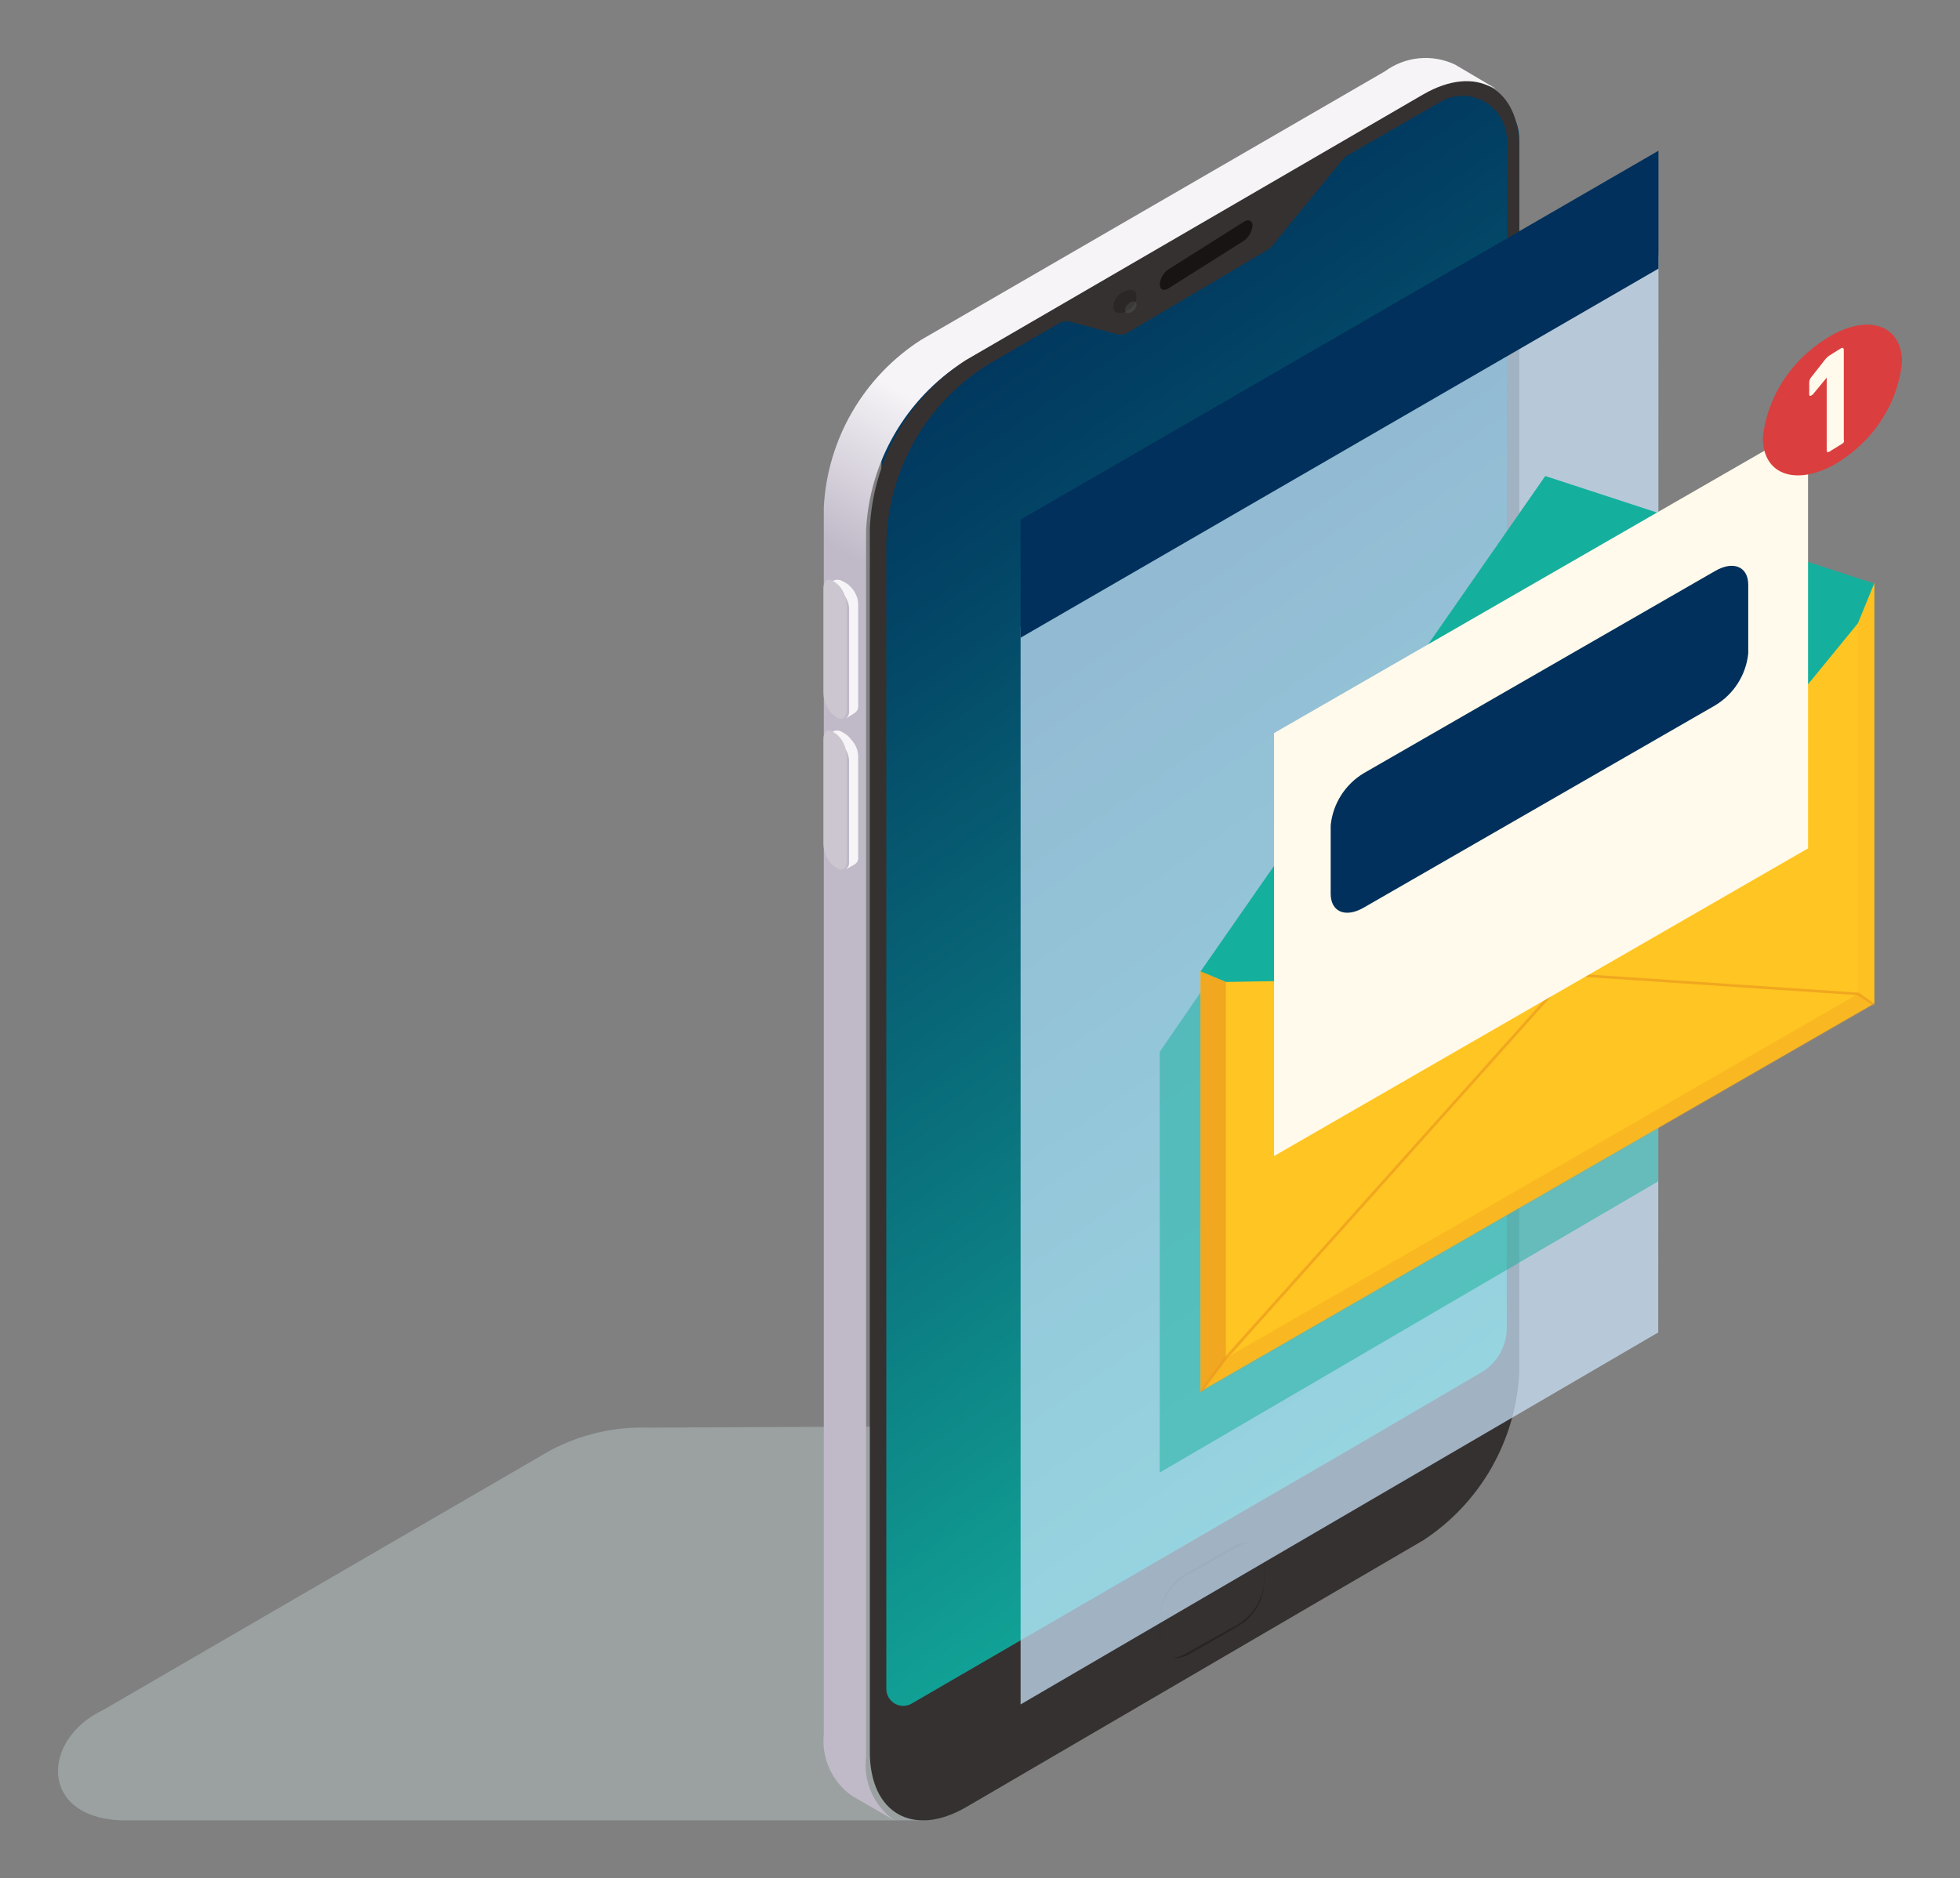 <svg width="169" height="162" viewBox="0 0 169 162" fill="none" xmlns="http://www.w3.org/2000/svg">
<rect x="0" y="0" width="169" height="162" fill="#808080" stroke="none"/>
<g style="mix-blend-mode:multiply" opacity="0.4">
<path d="M84 123L55.956 123.127C52.997 123.026 50.064 123.703 47.446 125.092L8.883 147.486C3.452 150.051 3.361 157.018 10.893 157H79.691L84 154.053V123Z" fill="#C2D3D2"/>
</g>
<path d="M121.468 9.189L77.287 34.618C76.895 34.847 76.571 35.175 76.345 35.568C76.119 35.961 76 36.406 76 36.859V145.624C76 147.612 76.997 150.666 80.893 149.871L121.74 126.665C125.149 124.749 127.878 121.825 129.55 118.297C130.2 116.895 130.628 115.401 130.819 113.869L131 12.008C131 7.707 125.183 7.038 121.468 9.189Z" fill="url(#paint0_linear_736_17501)"/>
<path d="M129 7.66C128.041 7.221 126.982 7.044 125.932 7.146C124.881 7.248 123.877 7.626 123.021 8.241L83.045 31.231C80.593 32.818 78.556 34.962 77.101 37.488C75.646 40.014 74.816 42.849 74.678 45.758V151.552C74.552 152.596 74.713 153.653 75.144 154.612C75.574 155.572 76.257 156.397 77.12 157L73.475 154.894C72.626 154.298 71.952 153.488 71.522 152.546C71.093 151.604 70.924 150.565 71.032 149.537V43.742C71.184 40.851 72.022 38.038 73.476 35.531C74.93 33.025 76.96 30.898 79.399 29.324L119.412 6.153C120.273 5.519 121.291 5.13 122.357 5.027C123.423 4.925 124.497 5.113 125.464 5.572L129 7.66Z" fill="url(#paint1_linear_736_17501)"/>
<path d="M122.722 8.14L83.26 31.071C80.84 32.654 78.829 34.794 77.392 37.313C75.956 39.833 75.136 42.66 75 45.562V151.09C75 156.38 78.725 158.517 83.314 155.854L122.74 132.832C125.158 131.247 127.167 129.107 128.603 126.588C130.039 124.069 130.861 121.242 131 118.341V12.831C131.036 7.614 127.311 5.495 122.722 8.14ZM129.92 114.52C129.92 115.302 129.715 116.07 129.327 116.747C128.938 117.424 128.38 117.987 127.707 118.378L116.136 125.152L91.717 139.317L78.581 146.942C78.36 147.065 78.112 147.127 77.86 147.124C77.609 147.12 77.362 147.052 77.145 146.924C76.927 146.796 76.746 146.614 76.62 146.395C76.493 146.176 76.425 145.928 76.422 145.675V47.246C76.421 43.99 77.272 40.791 78.889 37.97C80.507 35.15 82.833 32.808 85.635 31.18L91.321 27.883C91.469 27.796 91.633 27.74 91.803 27.718C91.973 27.697 92.146 27.71 92.311 27.756L96.342 28.825C96.627 28.899 96.93 28.86 97.188 28.716L109.244 21.58C109.427 21.483 109.587 21.347 109.712 21.181L115.704 13.827C115.86 13.637 116.049 13.477 116.262 13.356L124.234 8.774C124.814 8.441 125.47 8.267 126.138 8.27C126.806 8.272 127.461 8.451 128.038 8.788C128.616 9.126 129.095 9.61 129.428 10.192C129.762 10.774 129.938 11.434 129.938 12.106L129.92 114.52Z" fill="#353131"/>
<path d="M107.585 133C107.16 133.014 106.746 133.136 106.381 133.355L102.212 135.753C101.592 136.119 101.068 136.627 100.685 137.236C100.302 137.844 100.07 138.534 100.008 139.25V141.446C99.987 141.642 100.007 141.841 100.068 142.029C100.129 142.217 100.229 142.39 100.362 142.537C100.495 142.684 100.658 142.801 100.839 142.881C101.021 142.961 101.217 143.001 101.415 143C101.842 142.982 102.256 142.854 102.619 142.628L106.788 140.23C107.408 139.864 107.932 139.356 108.315 138.747C108.698 138.139 108.93 137.449 108.992 136.733V134.554C109.013 134.358 108.993 134.159 108.932 133.971C108.871 133.783 108.771 133.61 108.638 133.463C108.505 133.316 108.342 133.199 108.161 133.119C107.98 133.039 107.783 132.999 107.585 133Z" fill="#262424"/>
<path d="M106.669 140.138C107.323 139.757 107.875 139.23 108.279 138.6C108.684 137.971 108.931 137.258 108.998 136.518V134.267C109.009 134.035 108.968 133.804 108.879 133.589C108.79 133.374 108.655 133.18 108.483 133.02C108.324 132.993 108.162 132.993 108.003 133.02C107.551 133.034 107.111 133.159 106.723 133.383L102.331 135.86C101.674 136.239 101.12 136.765 100.715 137.395C100.31 138.025 100.065 138.74 100.002 139.48V141.732C99.991 141.964 100.032 142.195 100.121 142.41C100.21 142.625 100.345 142.819 100.517 142.979C100.676 143.007 100.839 143.007 100.997 142.979C101.446 142.969 101.883 142.837 102.26 142.598L106.669 140.138Z" fill="#353131"/>
<path d="M107.243 20.773L100.757 24.868C100.329 25.139 100 24.977 100 24.526C100.024 24.259 100.105 24.002 100.236 23.776C100.368 23.551 100.546 23.362 100.757 23.227L107.243 19.132C107.654 18.861 108 19.023 108 19.474C107.969 19.739 107.885 19.992 107.754 20.217C107.623 20.442 107.449 20.631 107.243 20.773Z" fill="#191414"/>
<path d="M73.384 63.774C73.558 63.955 73.7 64.162 73.804 64.387C73.917 64.633 73.982 64.896 73.994 65.163V73.917C74.011 74.043 73.99 74.172 73.932 74.287C73.875 74.402 73.784 74.499 73.67 74.567L72.888 75C73 74.931 73.09 74.833 73.147 74.719C73.205 74.604 73.227 74.476 73.212 74.35V65.597C73.2 65.329 73.135 65.066 73.022 64.821C72.911 64.599 72.77 64.393 72.602 64.207C72.466 64.057 72.305 63.929 72.125 63.828L71.82 63.666C71.712 63.57 71.576 63.506 71.43 63.484C71.284 63.461 71.135 63.481 71 63.539L71.801 63.106C71.915 63.037 72.047 63 72.183 63C72.318 63 72.45 63.037 72.564 63.106L72.869 63.286C73.072 63.416 73.247 63.581 73.384 63.774Z" fill="#F6F4F7"/>
<path d="M73 65.156V74.247C73 74.92 72.603 75.201 72.115 74.845L71.87 74.677C71.614 74.472 71.402 74.196 71.251 73.871C71.099 73.545 71.013 73.18 71 72.806V63.753C71 63.08 71.397 62.799 71.885 63.155L72.13 63.323C72.382 63.524 72.591 63.795 72.743 64.113C72.894 64.431 72.982 64.789 73 65.156Z" fill="#CBC6CF"/>
<path d="M73.372 50.642C73.555 50.827 73.7 51.043 73.8 51.277C73.92 51.522 73.986 51.787 73.995 52.057V60.839C74.011 60.968 73.989 61.099 73.931 61.218C73.872 61.336 73.78 61.438 73.664 61.51L72.886 62C72.999 61.925 73.089 61.823 73.147 61.705C73.205 61.588 73.229 61.458 73.217 61.329V52.492C73.208 52.223 73.142 51.958 73.022 51.712C72.915 51.482 72.77 51.267 72.595 51.077C72.456 50.926 72.292 50.797 72.108 50.696L71.797 50.533C71.676 50.467 71.539 50.433 71.399 50.433C71.259 50.433 71.121 50.467 71 50.533L71.817 50.097C71.935 50.033 72.069 50 72.206 50C72.342 50 72.476 50.033 72.595 50.097L72.906 50.261C73.082 50.363 73.24 50.492 73.372 50.642Z" fill="#F6F4F7"/>
<path d="M73 52.17V61.239C73 61.913 72.603 62.194 72.115 61.857L71.87 61.67C71.614 61.465 71.402 61.188 71.251 60.862C71.099 60.536 71.013 60.171 71 59.796V50.746C71 50.072 71.397 49.809 71.885 50.147L72.13 50.315C72.384 50.519 72.595 50.792 72.746 51.115C72.897 51.437 72.984 51.799 73 52.17Z" fill="#CBC6CF"/>
<path d="M97 25.105C96.706 25.253 96.462 25.452 96.288 25.686C96.114 25.92 96.015 26.183 96 26.453C96 26.938 96.456 27.14 97 26.897C97.296 26.752 97.542 26.553 97.716 26.318C97.89 26.083 97.987 25.82 98 25.55C97.983 25.051 97.544 24.863 97 25.105Z" fill="#191414"/>
<path opacity="0.1" d="M96 26.426C96.038 26.157 96.15 25.898 96.326 25.666C96.503 25.435 96.741 25.237 97.023 25.087C97.581 24.864 98 25.087 98 25.571C97.962 25.84 97.85 26.1 97.674 26.331C97.497 26.562 97.259 26.76 96.977 26.91C96.465 27.133 96 26.929 96 26.426Z" fill="#CFD5D5"/>
<path opacity="0.1" d="M97 26.712C97.022 26.578 97.079 26.45 97.167 26.335C97.255 26.221 97.372 26.123 97.511 26.047C97.787 25.927 98 26.047 98 26.285C97.986 26.421 97.932 26.551 97.843 26.666C97.754 26.782 97.633 26.879 97.489 26.95C97.213 27.07 97 26.967 97 26.712Z" fill="#CFD5D5"/>
<path opacity="0.7" d="M88 54.084V147L142.982 114.916L143 22L88 54.084Z" fill="#CFE9FF"/>
<path d="M143 23.167L88 55V44.815L143 13V23.167Z" fill="#00305B"/>
<path opacity="0.5" d="M143 52.527L129.317 48L100 90.714V127L142.982 101.886L143 52.527Z" fill="#14B09D"/>
<path d="M133.239 62.41L103.518 83.765V119.992L161.617 86.536V50.31L133.239 62.41Z" fill="#FFC522"/>
<path d="M103.518 83.783L105.697 84.689L135.309 84.182L160.201 53.752L161.599 50.328L133.239 41.054L103.518 83.783Z" fill="#14B09D"/>
<path opacity="0.7" d="M103.518 83.783V120.082L105.697 117.13V84.689L103.518 83.783Z" fill="#EB9A1E"/>
<path opacity="0.3" d="M160.201 85.721L105.697 117.129L103.518 120.082L161.599 86.627L160.201 85.721Z" fill="#EB9A1E"/>
<path opacity="0.1" d="M160.201 53.733V85.721L161.599 86.627V50.328L160.201 53.733Z" fill="#EB9A1E"/>
<path opacity="0.7" d="M160.273 85.613L135.49 83.946L135.309 84.164L160.164 85.83L161.471 86.681H161.599V86.555L160.273 85.613Z" fill="#EB9A1E"/>
<path opacity="0.7" d="M105.606 117.039L103.518 119.883V120.064L103.772 119.919L105.787 117.202L135.309 84.182H135L105.606 117.039Z" fill="#EB9A1E"/>
<path d="M155.898 73.169L109.854 99.705V63.225L155.898 36.707V73.169Z" fill="#FFFAEB"/>
<path d="M147.891 60.834L117.589 78.277C116.027 79.183 114.738 78.657 114.738 77.082V71.177C114.831 70.258 115.137 69.374 115.632 68.595C116.127 67.815 116.797 67.161 117.589 66.685L147.891 49.242C149.452 48.336 150.741 48.861 150.741 50.437V56.36C150.646 57.275 150.339 58.156 149.844 58.932C149.349 59.708 148.681 60.359 147.891 60.834Z" fill="#00305B"/>
<path d="M164 31.245C163.815 33.061 163.179 34.812 162.142 36.359C161.105 37.905 159.696 39.204 158.028 40.151C154.696 41.901 152 40.869 152 37.754C152.193 35.935 152.838 34.184 153.885 32.641C154.932 31.097 156.351 29.804 158.028 28.865C161.304 27.08 164 28.147 164 31.245Z" fill="#DB3E3E"/>
<path d="M156 34.011V32.962C156.013 32.796 156.078 32.639 156.184 32.517L157.289 31.111C157.416 30.927 157.575 30.77 157.758 30.649L158.729 30.044C158.896 29.937 158.98 30.044 158.98 30.168V37.89C159.007 37.971 159.007 38.059 158.98 38.139C158.934 38.21 158.87 38.265 158.796 38.299L157.758 38.94C157.59 39.047 157.507 39.011 157.507 38.833V32.57L156.318 34.011C156.106 34.189 156 34.189 156 34.011Z" fill="#FFFAEB"/>
<defs>
<linearGradient id="paint0_linear_736_17501" x1="70.074" y1="30.804" x2="134.389" y2="124.26" gradientUnits="userSpaceOnUse">
<stop stop-color="#00305B"/>
<stop offset="0.2" stop-color="#034465"/>
<stop offset="0.6" stop-color="#0B7880"/>
<stop offset="1" stop-color="#14B09D"/>
</linearGradient>
<linearGradient id="paint1_linear_736_17501" x1="95.283" y1="60.614" x2="102.532" y2="47.951" gradientUnits="userSpaceOnUse">
<stop stop-color="#C0B9C8"/>
<stop offset="1" stop-color="#F6F4F7"/>
</linearGradient>
</defs>
</svg>
